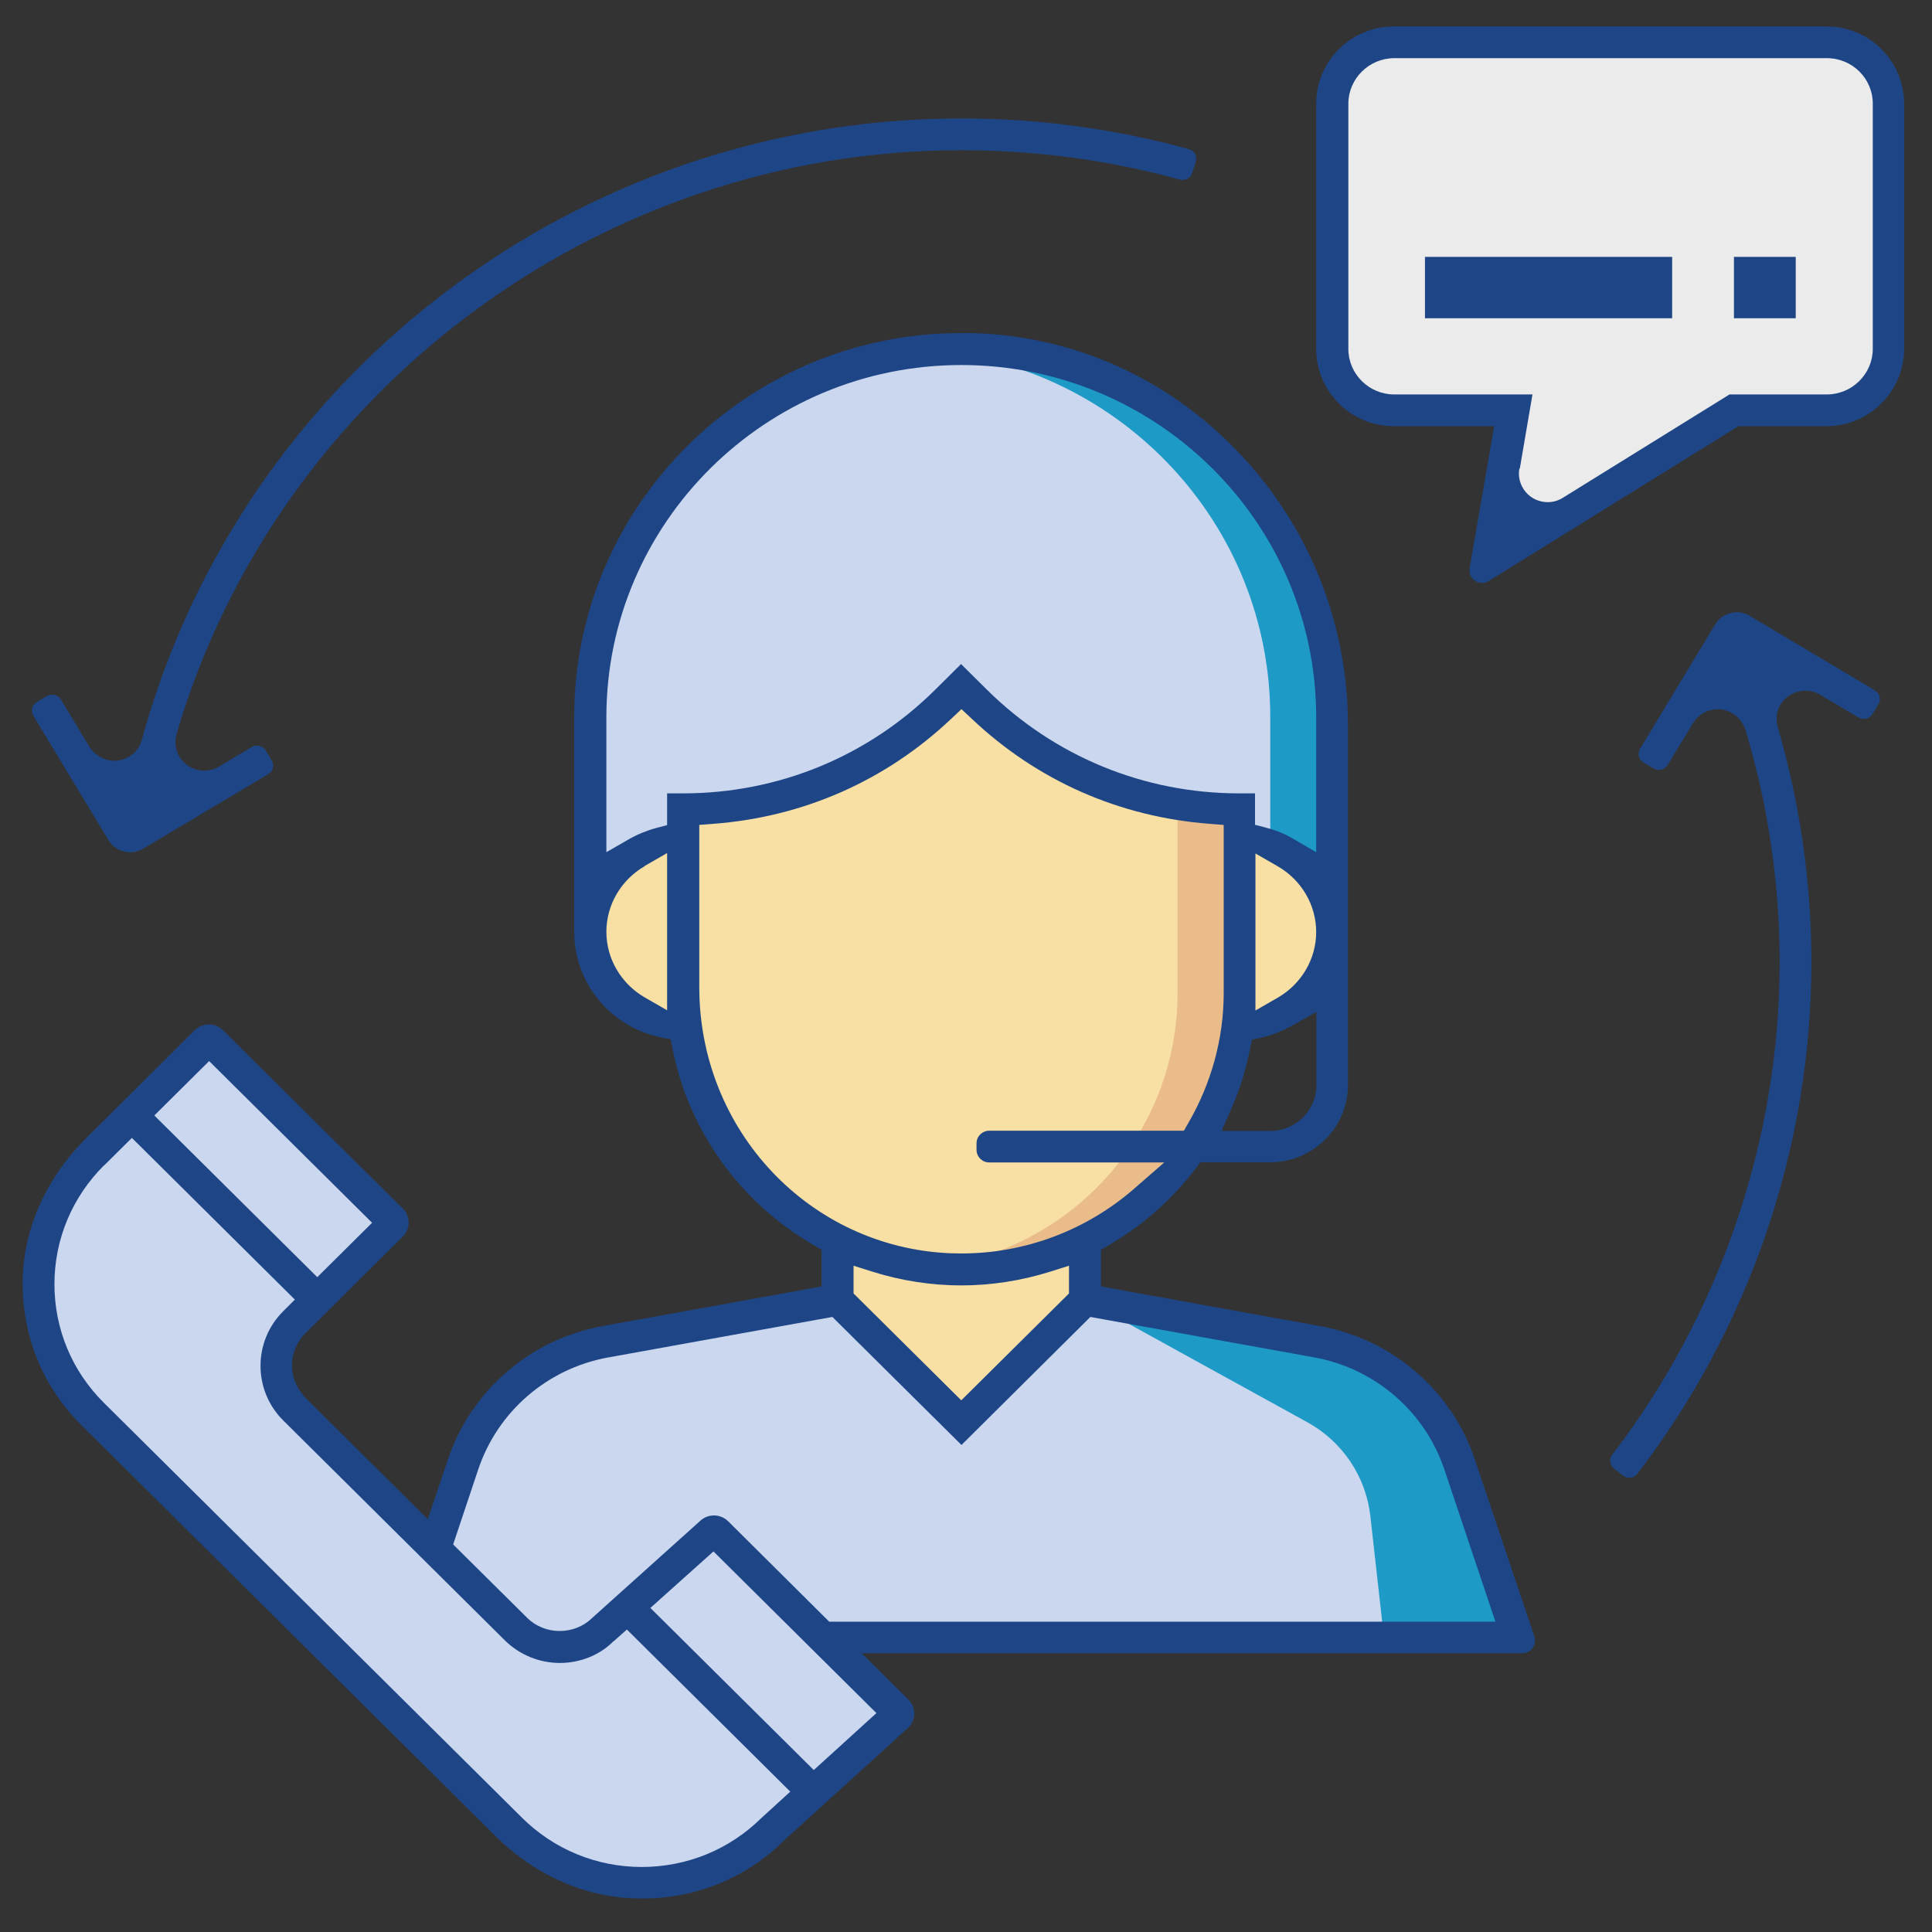 <svg xmlns="http://www.w3.org/2000/svg" width="512" height="512" viewBox="0 0 512 512" fill="none"><rect x="0" y="0" width="512" height="512" fill="#333333" stroke="none"/><g clip-path="url(#clip0_1597_316)"><path d="M156.485 246.931V190.006C156.485 136.108 200.512 92.475 254.745 92.475C308.979 92.475 353.005 136.165 353.005 190.006V246.931H156.485Z" fill="#CBD7EE"></path><path d="M254.748 92.475C252 92.475 249.252 92.643 246.56 92.867C296.98 97.018 336.631 138.856 336.631 190.006V246.931H353.008V190.006C353.008 136.108 308.982 92.475 254.748 92.475Z" fill="#1D9BC6"></path><path d="M221.998 433.914H402.198L386.83 388.149C381.166 371.267 366.64 358.761 349.029 355.564L287.561 344.459H222.054L160.586 355.564C142.919 358.761 128.449 371.211 122.785 388.149L115.606 420.507V433.914H222.054H221.998Z" fill="#CBD7EE"></path><path d="M221.995 320.121V344.461L254.748 376.99L287.501 344.461V320.121H221.995Z" fill="#F8DFA4"></path><path d="M320.252 222.533H328.441C342.013 222.533 353.006 233.47 353.006 246.93C353.006 260.39 342.013 271.327 328.441 271.327H320.252V222.589V222.533Z" fill="#F8DFA4"></path><path d="M189.238 222.533H181.05C167.478 222.533 156.485 233.47 156.485 246.93C156.485 260.39 167.478 271.327 181.05 271.327H189.238V222.589V222.533Z" fill="#F8DFA4"></path><path d="M181.055 214.402V263.196C181.055 303.632 214.032 336.33 254.75 336.33C295.467 336.33 328.444 303.576 328.444 263.196V214.402C302.253 214.402 277.071 204.082 258.563 185.631L254.75 181.873L250.936 185.631C232.372 204.026 207.246 214.402 181.055 214.402Z" fill="#F8DFA4"></path><path d="M312.067 263.198C312.067 300.83 283.407 331.845 246.56 335.883C249.252 336.164 252 336.388 254.748 336.388C295.465 336.388 328.443 303.635 328.443 263.254V214.46C322.891 214.46 317.451 213.9 312.067 213.002V263.198Z" fill="#E9BC8A"></path><path d="M369.389 11.209H484.027C493.054 11.209 500.403 18.5 500.403 27.473V92.475C500.403 101.449 493.054 108.74 484.027 108.74H459.461L393.953 149.401L400.965 108.74H369.389C360.36 108.74 353.013 101.449 353.013 92.475V27.473C353.013 18.5 360.36 11.209 369.389 11.209Z" fill="#EBEBEB"></path><path d="M366.692 433.914H402.194L386.826 388.149C381.162 371.267 366.636 358.761 349.025 355.564L287.557 344.459L346.501 376.932C355.755 382.035 361.981 391.289 363.159 401.779L366.748 433.856L366.692 433.914Z" fill="#1D9BC6"></path><path d="M189.244 405.314L159.856 431.675C153.462 438.012 143.087 438.012 136.693 431.675L77.972 373.347C71.579 367.009 71.579 356.69 77.972 350.352L104.556 323.993L55.426 275.199L24.636 305.765C5.455 324.834 5.455 355.68 24.636 374.749L135.347 484.617C154.528 503.686 185.654 503.686 204.835 484.617L238.43 454.051L189.3 405.314H189.244Z" fill="#CBD7EE"></path><path d="M332.706 218.608L335.679 219.393C338.147 220.01 340.558 221.02 342.858 222.365L348.802 225.843V190.061C348.802 138.575 306.627 96.736 254.749 96.736C202.871 96.736 160.695 138.632 160.695 190.061V225.843L166.64 222.421C168.884 221.132 171.352 220.122 173.819 219.449L176.791 218.664V210.251H180.998C206.236 210.251 230.016 200.492 247.907 182.714L254.693 175.983L261.479 182.714C279.37 200.437 303.15 210.251 328.388 210.251H332.594V218.664L332.706 218.608ZM170.847 229.544C164.565 233.19 160.695 239.807 160.695 246.93C160.695 254.053 164.565 260.671 170.847 264.316L176.791 267.738V226.067L170.847 229.488V229.544ZM332.706 267.794L338.651 264.373C344.933 260.727 348.802 254.109 348.802 246.987C348.802 239.864 344.933 233.246 338.651 229.6L332.706 226.179V267.85V267.794ZM342.858 271.551C339.885 273.234 337.137 274.356 334.333 274.973L331.753 275.533L331.248 278.113C330.126 283.666 328.444 289.05 326.145 294.209L323.733 299.706H336.688C343.362 299.706 348.859 294.266 348.859 287.648V268.13L342.914 271.551H342.858ZM252.057 190.509C234.671 206.942 212.854 216.533 188.962 218.327L185.316 218.608V261.625C185.316 299.538 214.48 330.496 251.721 332.123C252.786 332.123 253.795 332.179 254.805 332.179C271.63 332.179 287.895 326.066 300.626 314.961L308.534 308.063H262.152C260.301 308.063 258.787 306.548 258.787 304.697V303.015C258.787 301.164 260.301 299.65 262.152 299.65H313.75L314.871 297.687C320.984 287.199 324.294 275.253 324.294 263.195V218.608L320.648 218.327C296.756 216.533 274.94 206.942 257.553 190.509L254.805 187.93L252.057 190.509ZM40.899 295.612L84.084 338.46L98.61 324.046L55.425 281.198L40.899 295.612ZM226.202 342.778L254.749 371.101L283.296 342.778V335.432L278.136 337.058C270.565 339.414 262.657 340.647 254.749 340.647C246.841 340.647 238.933 339.414 231.362 337.058L226.202 335.432V342.778ZM161.256 359.716C145.104 362.633 131.868 374.018 126.708 389.497L120.09 409.295L139.72 428.757C141.907 430.943 145.048 432.233 148.301 432.233C151.553 432.233 154.638 431.001 156.826 428.869L185.653 402.958C187.728 401.106 190.925 401.164 192.944 403.125L219.752 429.764H396.306L382.79 389.497C377.63 374.074 364.394 362.633 348.242 359.716L288.96 349.004L254.805 382.935L220.593 349.004L161.312 359.716H161.256ZM172.361 426.121L215.658 469.082L232.259 453.993L189.074 411.144L172.361 426.121ZM27.607 308.792C19.138 317.204 14.427 328.421 14.427 340.311C14.427 352.201 19.082 363.418 27.607 371.83L138.318 481.699C146.786 490.113 158.116 494.768 170.062 494.768C182.007 494.768 193.281 490.168 201.749 481.811L209.433 474.803L166.136 431.842L162.659 434.927H162.602C158.957 438.629 153.741 440.702 148.357 440.702C142.973 440.702 137.701 438.571 133.775 434.702L75.055 376.429C67.034 368.465 67.034 355.454 75.055 347.49L78.139 344.405L34.954 301.557L27.663 308.792H27.607ZM170.062 503.125C168.211 503.125 166.36 503.013 164.565 502.842C152.507 501.668 140.673 495.889 131.307 486.578L21.662 377.775C11.174 367.4 5.678 353.603 6.015 338.909C6.351 325.28 12.352 312.101 22.84 301.613L51.611 273.009C53.686 270.99 56.995 270.99 59.071 273.009L106.742 320.289C108.817 322.308 108.817 325.673 106.742 327.692L80.943 353.323C78.476 355.79 77.186 359.099 77.41 362.633C77.578 365.661 79.036 368.521 81.224 370.709L113.36 402.621L118.688 386.805C124.857 368.465 140.561 354.893 159.742 351.416L217.733 340.928V331.169L215.77 330.047C196.253 318.775 182.568 299.818 178.25 278.001L177.745 275.421L175.165 274.916C161.761 272.168 152.171 260.503 152.171 246.93V190.005C152.171 133.92 198.16 88.268 254.693 88.268H257.834C284.642 89.053 309.712 100.326 328.388 120.068C347.008 139.641 357.215 165.271 357.215 192.248V287.535C357.215 298.808 347.961 308.006 336.632 308.006H318.124L316.946 309.576C310.553 317.933 302.757 324.832 293.728 330.047L291.765 331.169V340.928L349.756 351.416C368.937 354.893 384.697 368.409 390.866 386.805L406.624 433.691C407.019 434.927 406.736 436.272 405.729 437.226C405.112 437.842 404.213 438.121 403.372 438.121H228.333L240.728 450.404C242.859 452.536 242.803 455.958 240.56 457.978L207.638 487.869C197.711 497.741 184.363 503.125 170.117 503.125H170.062Z" fill="#1E4687"></path><path d="M402.643 124.216C402.252 126.404 402.868 128.647 404.325 130.386C405.787 132.124 407.918 133.078 410.159 133.078C411.562 133.078 412.965 132.685 414.198 131.9L458.337 104.531H484.136C490.81 104.531 496.306 99.091 496.306 92.472V27.471C496.306 20.797 490.864 15.413 484.136 15.413H369.499C362.825 15.413 357.329 20.853 357.329 27.471V92.472C357.329 99.091 362.768 104.531 369.499 104.531H406.12L402.756 124.216H402.643ZM392.83 154.502C391.82 154.502 390.867 154.053 390.194 153.268C389.745 152.764 389.296 151.866 389.465 150.576L395.969 112.943H369.387C358.001 112.943 348.804 103.746 348.804 92.472V27.471C348.804 16.198 358.058 7 369.387 7H484.023C495.407 7 504.604 16.198 504.604 27.471V92.472C504.604 103.746 495.353 112.943 484.023 112.943H460.694L394.57 153.941C394.008 154.334 393.391 154.502 392.774 154.502H392.83Z" fill="#1E4687"></path><path d="M443.139 68.076H377.631V84.341H443.139V68.076Z" fill="#1E4687"></path><path d="M439.155 72.059H381.557V80.471H439.155V72.059Z" fill="#1E4687"></path><path d="M475.888 68.076H459.512V84.341H475.888V68.076Z" fill="#1E4687"></path><path d="M471.907 72.059H463.442V80.471H471.907V72.059Z" fill="#1E4687"></path><path d="M9.716 186.071L12.464 184.445C13.698 183.716 15.324 184.109 16.109 185.342L23.512 197.625C24.971 200.036 27.607 201.663 30.467 201.607C33.832 201.495 36.692 199.307 37.59 196.054C64.118 99.085 153.46 31.391 254.748 31.391C275.275 31.391 295.522 34.139 315.095 39.523C316.553 39.916 317.339 41.43 316.89 42.832L315.937 45.861C315.488 47.206 314.086 47.992 312.684 47.599C293.951 42.439 274.434 39.803 254.693 39.803C159.068 39.803 73.54 103.403 46.788 194.484C46.115 196.783 46.563 199.251 47.965 201.158C49.423 203.065 51.723 204.243 54.079 204.243C55.424 204.243 56.827 203.85 58.005 203.177L66.753 197.961C67.987 197.232 69.614 197.625 70.399 198.859L72.025 201.551C72.754 202.785 72.362 204.411 71.128 205.14L37.87 224.938C34.729 226.789 30.691 225.779 28.784 222.695L8.818 189.661C8.089 188.427 8.482 186.8 9.716 186.071Z" fill="#1E4687"></path><path d="M427.709 389.149C426.589 388.252 426.419 386.681 427.264 385.503C455.864 348.207 471.624 301.993 471.624 255.051C471.624 234.188 468.597 213.548 462.651 193.695C461.752 190.61 459.062 188.254 455.864 187.974C452.892 187.75 450.202 189.152 448.686 191.619L441.899 202.78C441.171 204.014 439.543 204.407 438.256 203.678L435.508 202.051C434.271 201.322 433.88 199.696 434.609 198.462L454.574 165.428C456.426 162.343 460.519 161.334 463.659 163.184L496.919 182.983C498.151 183.712 498.547 185.338 497.818 186.572L496.19 189.264C495.461 190.498 493.833 190.89 492.543 190.161L482.337 184.104C481.159 183.375 479.814 183.038 478.411 183.038C476.054 183.038 473.756 184.16 472.298 186.067C470.841 187.974 470.446 190.386 471.12 192.685C477.008 212.876 480.039 233.851 480.039 254.995C480.039 303.844 463.659 351.853 433.88 390.607C432.981 391.785 431.244 391.953 430.124 391.055L427.655 389.093L427.709 389.149Z" fill="#1E4687"></path></g><defs><clipPath id="clip0_1597_316"><rect width="500" height="496.124" fill="white" transform="translate(6 7)"></rect></clipPath></defs></svg>